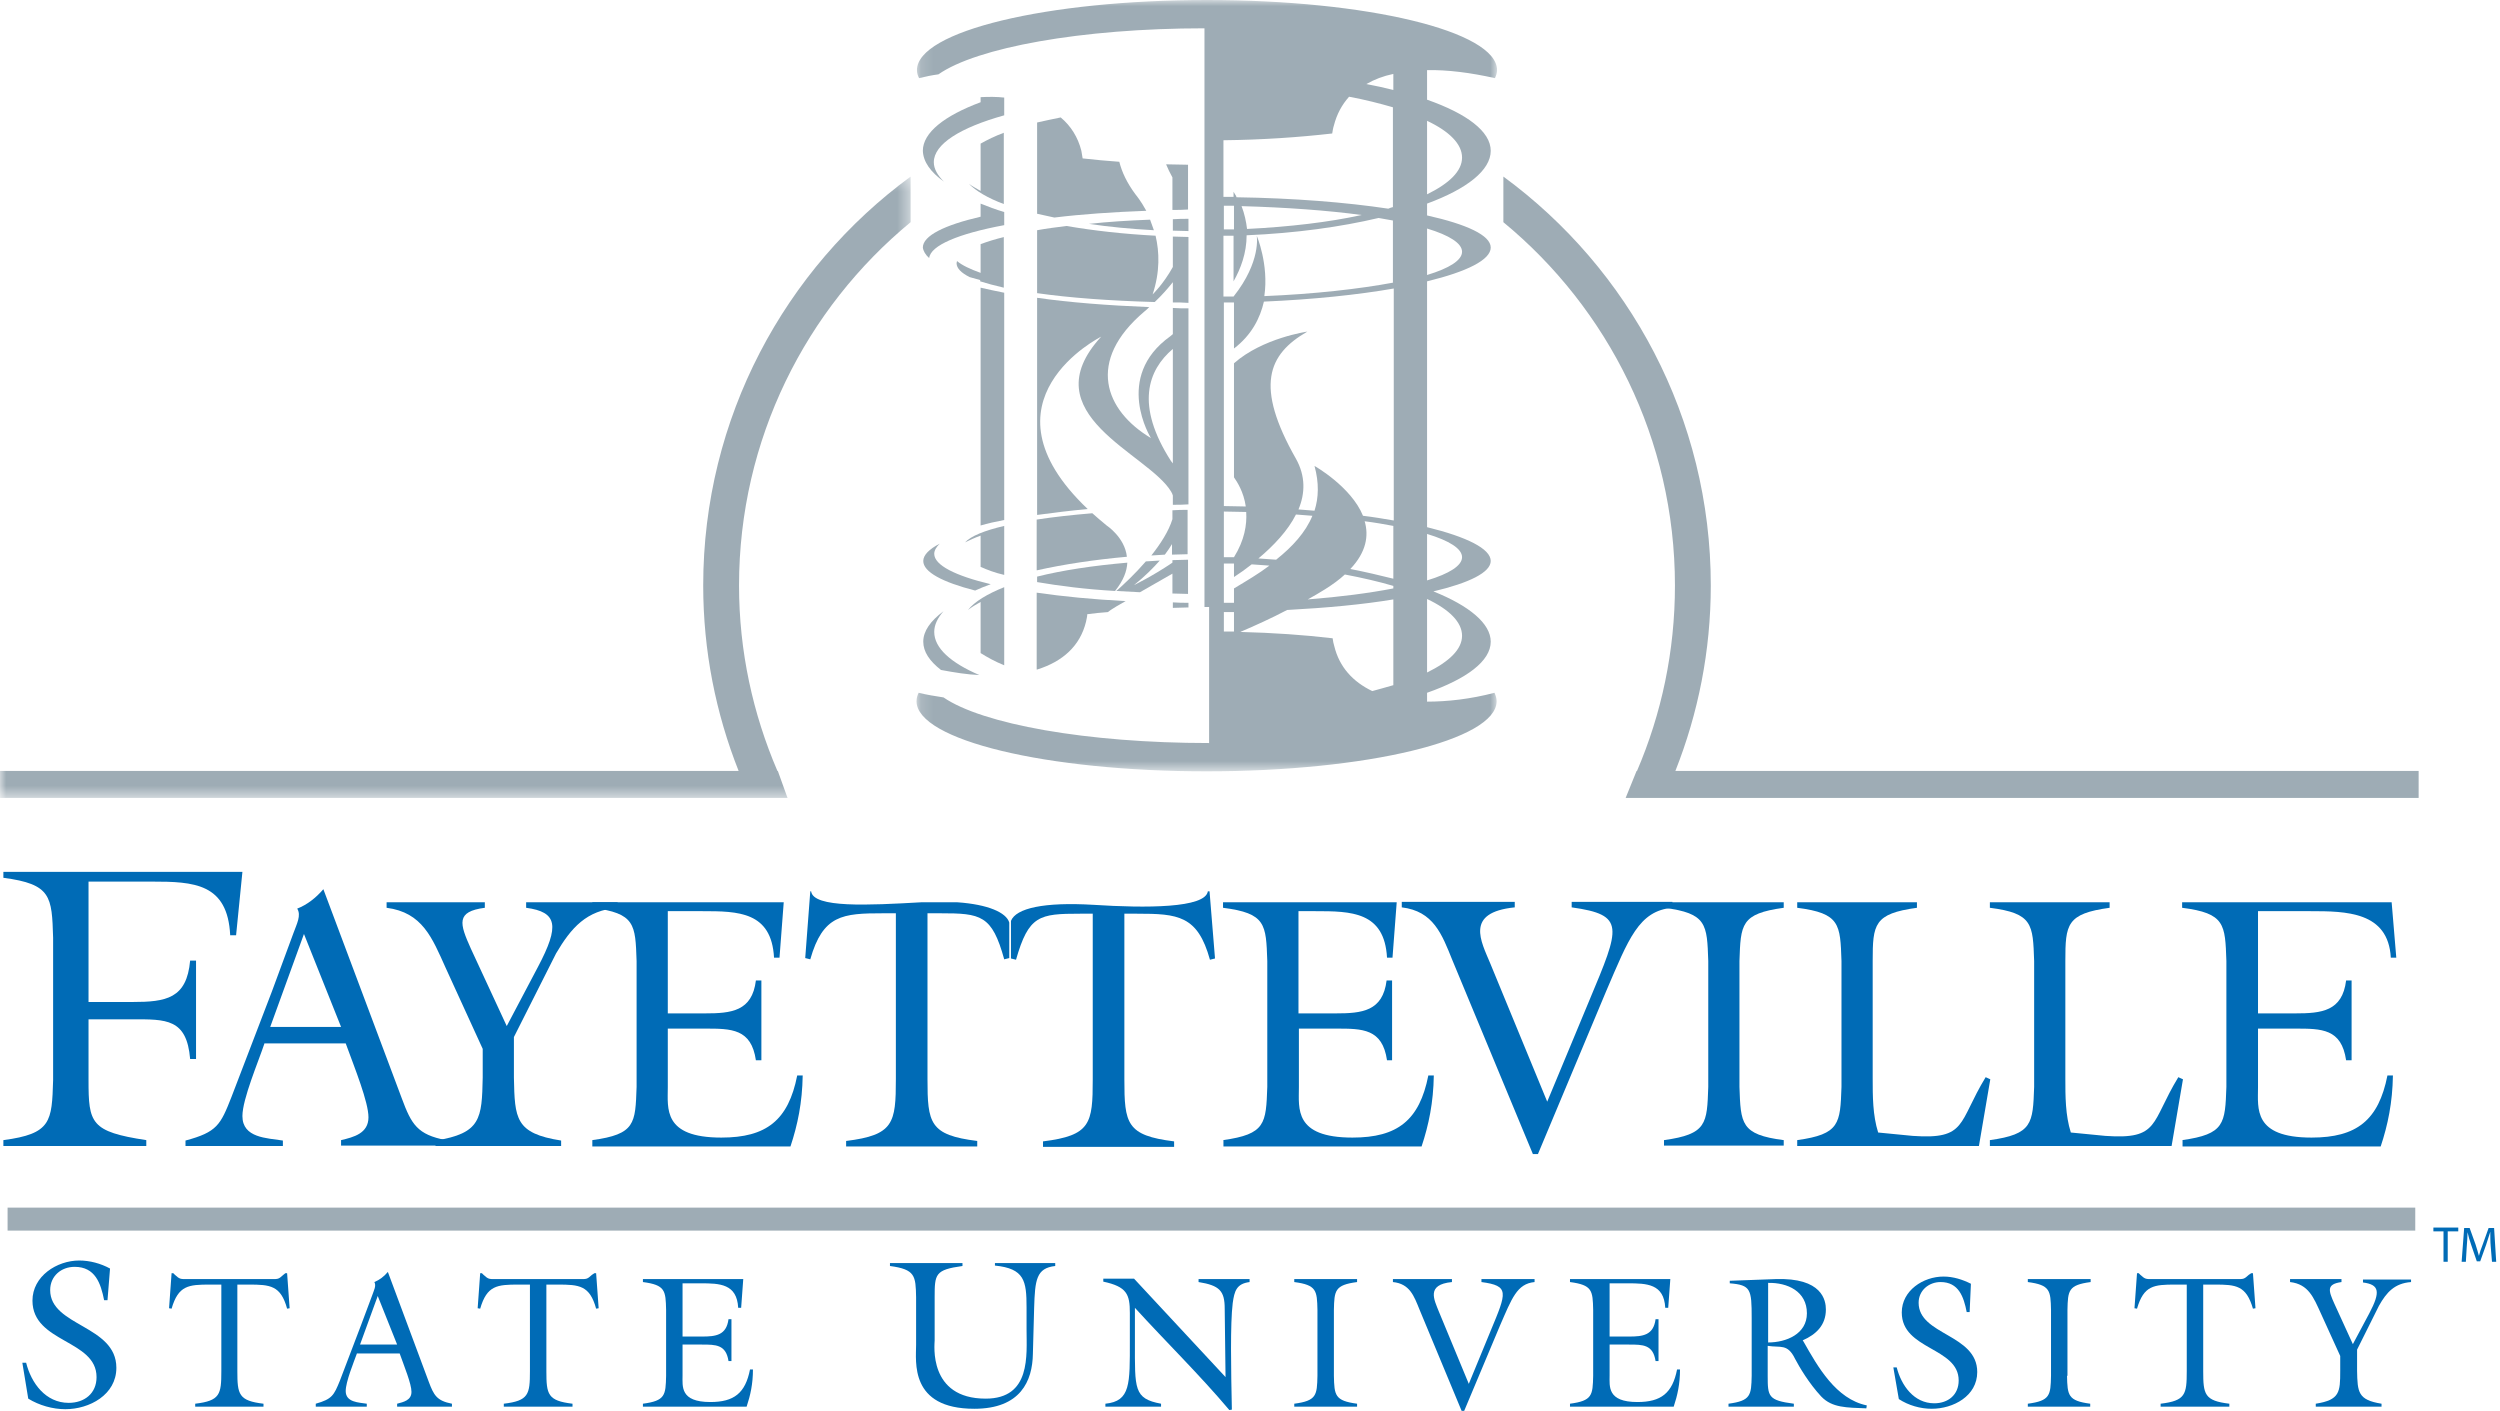 <?xml version="1.0" encoding="UTF-8"?> <svg xmlns="http://www.w3.org/2000/svg" xmlns:xlink="http://www.w3.org/1999/xlink" width="202px" height="114px" viewBox="0 0 202 114"><!-- Generator: Sketch 59 (86127) - https://sketch.com --><title>fsu</title><desc>Created with Sketch.</desc><defs><polygon id="path-1" points="0.136 0 47.042 0 47.042 62.324 0.136 62.324"></polygon><polygon id="path-3" points="0 0.273 73.578 0.273 73.578 50.481 0 50.481"></polygon></defs><g id="Home-Page" stroke="none" stroke-width="1" fill="none" fill-rule="evenodd"><g id="Institution-Listing-Page-Hover-states" transform="translate(-633, -318)"><g id="Group-6" transform="translate(610, 261)"><g id="fsu" transform="translate(23, 57)"><g id="Group-111"><g id="Group-3" transform="translate(73.919, 0)"><mask id="mask-2" fill="white"><use xlink:href="#path-1"></use></mask><g id="Clip-2"></g><path d="M38.663,7.27 C37.981,7.099 37.232,6.929 36.483,6.792 C37.13,6.417 37.845,6.144 38.663,5.973 L38.663,7.27 Z M38.663,16.724 C38.526,16.759 38.39,16.793 38.254,16.861 C34.848,16.349 30.624,16.008 25.991,15.939 C25.991,15.905 25.957,15.871 25.957,15.837 C25.889,15.735 25.821,15.598 25.752,15.496 L25.752,15.905 L24.935,15.905 L24.935,11.332 C28.069,11.298 31.032,11.093 33.723,10.786 C33.758,10.581 33.792,10.342 33.86,10.137 C34.098,9.216 34.507,8.465 35.086,7.816 C36.38,8.055 37.573,8.362 38.629,8.669 L38.629,16.724 L38.663,16.724 Z M26.4,16.656 C30.01,16.759 33.315,16.998 36.108,17.373 C33.451,17.953 30.283,18.329 26.842,18.499 C26.774,17.919 26.638,17.271 26.4,16.656 L26.4,16.656 Z M38.663,22.834 C35.904,23.346 32.327,23.756 28.239,23.926 C28.614,21.366 27.626,19.045 27.626,19.045 C27.626,19.045 28.001,21.127 25.752,23.96 L24.935,23.96 L24.935,19.045 L25.752,19.045 L25.752,22.732 C26.332,21.708 26.808,20.445 26.808,19.011 C30.794,18.841 34.439,18.329 37.47,17.612 C37.879,17.68 38.254,17.748 38.629,17.817 L38.629,22.834 L38.663,22.834 Z M38.663,42.05 C37.879,41.914 37.062,41.777 36.21,41.675 C35.256,39.32 32.293,37.647 32.293,37.647 C32.667,39.013 32.633,40.207 32.293,41.265 C31.85,41.231 31.441,41.197 30.998,41.163 C31.543,39.866 31.577,38.466 30.794,37.067 C27.456,31.196 28.512,28.636 31.714,26.793 C31.714,26.793 28.103,27.305 25.787,29.353 L25.787,38.569 C26.025,38.91 26.57,39.729 26.74,40.924 C26.161,40.924 25.582,40.89 24.969,40.89 L24.969,24.438 L25.787,24.438 L25.787,28.159 C27.217,27.066 27.898,25.701 28.205,24.37 C32.156,24.199 35.767,23.824 38.697,23.312 L38.697,42.05 L38.663,42.05 Z M38.663,46.76 C37.573,46.487 36.415,46.214 35.188,45.975 C36.483,44.61 36.687,43.279 36.346,42.118 C37.164,42.221 37.947,42.357 38.663,42.494 L38.663,46.76 Z M38.663,47.545 C36.721,47.921 34.371,48.228 31.748,48.433 C32.225,48.16 32.667,47.921 33.144,47.614 C33.792,47.204 34.303,46.829 34.745,46.419 C36.176,46.692 37.505,46.999 38.663,47.341 L38.663,47.545 Z M38.663,55.362 C38.118,55.532 37.539,55.669 36.96,55.839 C35.393,55.089 34.303,53.894 33.894,52.221 C33.826,52.017 33.792,51.812 33.758,51.573 C31.441,51.3 28.954,51.129 26.297,51.061 C27.49,50.549 28.784,49.969 30.079,49.286 C33.281,49.116 36.21,48.842 38.663,48.433 L38.663,55.362 Z M27.762,45.122 C28.989,44.098 30.147,42.869 30.794,41.572 C31.237,41.607 31.714,41.641 32.122,41.675 C31.577,43.006 30.521,44.166 29.193,45.224 C28.75,45.19 28.273,45.156 27.762,45.122 L27.762,45.122 Z M25.787,48.706 L24.969,48.706 L24.969,45.532 L25.787,45.532 L25.787,46.624 C26.263,46.317 26.74,45.975 27.217,45.6 C27.694,45.634 28.171,45.668 28.648,45.702 C27.796,46.351 26.808,46.931 25.787,47.545 L25.787,48.706 Z M24.969,51.027 L25.787,51.027 L25.787,49.457 L24.969,49.457 L24.969,51.027 Z M24.969,41.333 C25.582,41.333 26.195,41.368 26.774,41.368 C26.842,42.392 26.638,43.654 25.787,45.02 L24.969,45.02 L24.969,41.333 Z M24.969,18.533 L25.787,18.533 L25.787,16.622 L24.969,16.622 L24.969,18.533 Z M41.388,48.399 C43.193,49.252 44.215,50.276 44.215,51.368 C44.215,52.46 43.193,53.45 41.388,54.338 L41.388,48.399 Z M41.388,43.142 C43.193,43.689 44.215,44.337 44.215,45.02 C44.215,45.702 43.193,46.351 41.388,46.897 L41.388,43.142 Z M41.388,18.465 C43.193,19.011 44.215,19.66 44.215,20.342 C44.215,21.025 43.193,21.674 41.388,22.22 L41.388,18.465 Z M41.388,9.762 C43.193,10.615 44.215,11.639 44.215,12.731 C44.215,13.823 43.193,14.813 41.388,15.701 L41.388,9.762 Z M41.388,56.693 L41.388,55.976 C44.59,54.85 46.532,53.416 46.532,51.846 C46.532,50.378 44.794,48.945 41.899,47.784 C44.794,47.102 46.532,46.248 46.532,45.327 C46.532,44.337 44.59,43.381 41.388,42.596 L41.388,22.732 C44.624,21.947 46.532,20.991 46.532,20.001 C46.532,19.011 44.59,18.124 41.388,17.407 L41.388,16.451 C44.624,15.257 46.532,13.755 46.532,12.185 C46.532,10.615 44.59,9.181 41.388,8.055 L41.388,5.666 C43.023,5.632 44.896,5.871 46.872,6.314 C46.974,6.11 47.042,5.871 47.042,5.666 C47.042,2.526 36.551,-6.82634731e-05 23.606,-6.82634731e-05 C10.662,-6.82634731e-05 0.17,2.526 0.17,5.666 C0.17,5.905 0.238,6.11 0.341,6.314 C0.886,6.178 1.397,6.075 1.908,6.007 C4.973,3.857 13.421,2.287 23.402,2.287 L23.402,6.621 L23.402,13.311 L23.402,48.706 L23.402,49.047 L23.777,49.047 L23.777,56.215 L23.777,57.341 L23.777,60.038 C13.864,60.038 5.45,58.502 2.316,56.351 C1.669,56.249 0.988,56.147 0.307,55.976 C0.204,56.181 0.136,56.42 0.136,56.659 C0.136,59.799 10.628,62.324 23.572,62.324 C36.517,62.324 47.008,59.799 47.008,56.659 C47.008,56.42 46.94,56.215 46.838,55.976 C44.896,56.488 43.023,56.693 41.388,56.693 L41.388,56.693 Z" id="Fill-1" fill="#9EACB5" mask="url(#mask-2)"></path></g><path d="M76.269,14.677 C75.758,14.165 75.452,13.653 75.452,13.107 C75.452,11.639 77.598,10.308 81.141,9.318 L81.141,7.884 C80.527,7.816 79.914,7.816 79.233,7.85 L79.233,8.26 C76.304,9.352 74.566,10.717 74.566,12.185 C74.6,13.072 75.179,13.892 76.269,14.677" id="Fill-4" fill="#9EACB5"></path><path d="M81.141,10.717 C80.391,10.99 79.778,11.298 79.233,11.605 L79.233,15.428 C78.892,15.223 78.552,15.052 78.279,14.847 C78.858,15.428 79.812,16.008 81.107,16.486 L81.107,10.717 L81.141,10.717 Z" id="Fill-6" fill="#9EACB5"></path><path d="M81.141,46.453 L81.141,42.494 C79.54,42.869 78.45,43.313 77.973,43.825 C78.313,43.655 78.756,43.45 79.233,43.279 L79.233,45.805 C79.778,46.044 80.391,46.283 81.141,46.453" id="Fill-8" fill="#9EACB5"></path><path d="M95.993,45.225 C95.584,45.225 95.141,45.259 94.732,45.259 L94.732,45.463 C93.063,46.59 91.632,47.272 91.632,47.272 C92.484,46.59 93.165,45.907 93.71,45.293 C93.336,45.327 92.961,45.327 92.586,45.361 C91.7,46.385 90.781,47.238 90.202,47.75 C90.815,47.784 91.462,47.819 92.109,47.853 C92.995,47.341 93.881,46.829 94.732,46.351 L94.732,47.955 C95.141,47.955 95.55,47.989 95.993,47.989 L95.993,45.225 Z" id="Fill-10" fill="#9EACB5"></path><path d="M94.766,28.193 L94.766,37.443 C94.698,37.34 94.63,37.272 94.63,37.272 C91.701,32.732 92.757,29.899 94.766,28.193 L94.766,28.193 Z M83.798,41.607 C85.058,41.436 86.421,41.265 87.885,41.129 C78.654,32.357 88.975,27.203 88.975,27.203 C83.219,33.483 92.791,36.623 94.63,39.729 C94.698,39.832 94.732,39.934 94.766,40.037 L94.766,40.787 C95.175,40.787 95.618,40.787 96.027,40.753 L96.027,24.916 C95.618,24.916 95.175,24.916 94.766,24.882 L94.766,26.998 C94.698,27.067 94.63,27.101 94.562,27.169 C89.929,30.48 92.995,35.395 92.995,35.395 C89.282,33.176 87.715,29.183 92.484,25.155 C92.62,25.053 92.757,24.916 92.859,24.814 C89.486,24.677 86.421,24.438 83.798,24.063 L83.798,41.607 Z" id="Fill-12" fill="#9EACB5"></path><path d="M75.077,20.855 C75.179,19.831 77.462,18.875 81.141,18.192 L81.141,17.134 C80.459,16.929 79.812,16.69 79.233,16.452 L79.233,17.51 C76.304,18.192 74.566,19.046 74.566,20.001 C74.6,20.274 74.771,20.581 75.077,20.855" id="Fill-14" fill="#9EACB5"></path><path d="M94.766,18.636 C95.175,18.636 95.584,18.67 96.027,18.67 L96.027,17.68 C95.618,17.68 95.175,17.68 94.766,17.714 L94.766,18.636 Z" id="Fill-16" fill="#9EACB5"></path><path d="M95.993,13.311 C95.413,13.311 94.8,13.277 94.221,13.277 C94.357,13.619 94.528,13.96 94.732,14.335 L94.732,16.963 C95.141,16.963 95.584,16.963 95.993,16.929 L95.993,13.311 Z" id="Fill-18" fill="#9EACB5"></path><path d="M83.798,54.099 C85.876,53.45 87.272,52.187 87.749,50.242 C87.783,50.037 87.851,49.832 87.851,49.628 C88.396,49.559 88.975,49.491 89.52,49.457 C89.725,49.286 89.963,49.15 90.236,48.979 C90.474,48.843 90.713,48.706 90.951,48.569 C88.294,48.433 85.876,48.194 83.764,47.887 L83.764,54.099 L83.798,54.099 Z" id="Fill-20" fill="#9EACB5"></path><path d="M83.798,47.033 C85.603,47.341 87.715,47.614 90.099,47.75 C90.781,46.897 91.053,46.146 91.087,45.463 C88.328,45.702 85.841,46.078 83.798,46.59 L83.798,47.033 Z" id="Fill-22" fill="#9EACB5"></path><path d="M83.798,46.078 C85.944,45.6 88.396,45.225 91.053,44.986 C90.883,43.416 89.418,42.46 89.418,42.46 C89.009,42.119 88.635,41.811 88.26,41.47 C86.625,41.607 85.092,41.777 83.764,41.982 L83.764,46.078 L83.798,46.078 Z" id="Fill-24" fill="#9EACB5"></path><path d="M95.993,41.197 C95.584,41.197 95.141,41.197 94.732,41.231 L94.732,41.948 C94.426,42.938 93.778,43.928 93.029,44.883 C93.404,44.849 93.744,44.849 94.119,44.815 C94.357,44.508 94.528,44.235 94.698,43.962 L94.698,44.815 C95.107,44.815 95.55,44.781 95.958,44.781 L95.958,41.197 L95.993,41.197 Z" id="Fill-26" fill="#9EACB5"></path><path d="M94.766,49.116 C95.175,49.116 95.618,49.081 96.027,49.081 L96.027,48.706 C95.618,48.706 95.175,48.706 94.766,48.672 L94.766,49.116 Z" id="Fill-28" fill="#9EACB5"></path><path d="M81.141,19.148 C80.425,19.319 79.778,19.523 79.233,19.728 L79.233,22.049 C78.382,21.742 77.734,21.435 77.326,21.093 C77.326,21.162 77.291,21.196 77.291,21.264 C77.291,21.674 77.666,22.049 78.347,22.39 C78.62,22.459 78.927,22.561 79.199,22.629 L79.199,22.732 C79.744,22.902 80.357,23.073 81.107,23.244 L81.107,19.148 L81.141,19.148 Z" id="Fill-30" fill="#9EACB5"></path><path d="M78.79,47.716 C79.165,47.545 79.574,47.375 80.051,47.204 C77.189,46.521 75.486,45.668 75.486,44.747 C75.486,44.474 75.656,44.201 75.929,43.927 C75.077,44.371 74.6,44.849 74.6,45.327 C74.6,46.214 76.133,47.033 78.79,47.716" id="Fill-32" fill="#9EACB5"></path><path d="M81.141,23.653 C80.459,23.517 79.812,23.38 79.233,23.244 L79.233,42.46 C79.812,42.289 80.425,42.153 81.141,42.016 L81.141,23.653 Z" id="Fill-34" fill="#9EACB5"></path><path d="M81.141,53.757 L81.141,47.443 C79.778,47.989 78.756,48.604 78.211,49.286 C78.518,49.047 78.858,48.843 79.233,48.638 L79.233,52.768 C79.778,53.109 80.391,53.45 81.141,53.757" id="Fill-36" fill="#9EACB5"></path><path d="M90.44,13.072 C89.418,13.004 88.43,12.902 87.477,12.799 C87.442,12.595 87.408,12.39 87.374,12.185 C87.102,11.093 86.523,10.171 85.705,9.489 C85.024,9.625 84.411,9.762 83.798,9.898 L83.798,17.271 C84.24,17.373 84.717,17.475 85.194,17.578 C87.408,17.305 89.929,17.134 92.62,17.032 C92.177,16.213 91.769,15.735 91.769,15.735 C91.053,14.779 90.645,13.892 90.44,13.072" id="Fill-38" fill="#9EACB5"></path><path d="M92.927,17.749 C91.189,17.817 89.52,17.919 87.987,18.09 C89.588,18.329 91.36,18.499 93.233,18.602 C93.131,18.295 93.029,18.022 92.927,17.749" id="Fill-40" fill="#9EACB5"></path><path d="M83.798,23.687 C86.421,24.063 89.691,24.302 93.302,24.404 C93.881,23.858 94.358,23.312 94.766,22.8 L94.766,24.438 C95.175,24.438 95.618,24.438 96.027,24.472 L96.027,19.148 C95.618,19.148 95.175,19.114 94.766,19.114 L94.766,21.571 C94.017,22.936 93.131,23.79 93.131,23.79 C93.744,21.947 93.676,20.342 93.37,19.045 C90.781,18.909 88.362,18.636 86.182,18.26 C85.331,18.363 84.547,18.465 83.798,18.602 L83.798,23.687 Z" id="Fill-42" fill="#9EACB5"></path><path d="M76.031,54.133 C77.121,54.338 78.177,54.508 79.131,54.543 C76.815,53.553 75.486,52.358 75.486,51.061 C75.486,50.481 75.759,49.935 76.235,49.389 C75.179,50.174 74.6,50.993 74.6,51.846 C74.6,52.665 75.111,53.416 76.031,54.133" id="Fill-44" fill="#9EACB5"></path><path d="M8.686,105.057 L8.414,105.057 C8.141,103.692 7.698,102.361 6.029,102.361 C4.939,102.361 4.054,103.112 4.054,104.239 C4.054,107.174 9.402,107.071 9.402,110.518 C9.402,112.703 7.222,113.863 5.28,113.863 C4.258,113.863 3.168,113.556 2.282,113.01 L1.805,110.109 L2.112,110.109 C2.521,111.748 3.679,113.351 5.552,113.351 C6.813,113.351 7.801,112.601 7.801,111.269 C7.801,108.232 2.623,108.505 2.623,105.092 C2.623,103.112 4.599,101.849 6.404,101.849 C7.256,101.849 8.141,102.088 8.891,102.498 L8.686,105.057 Z" id="Fill-46" fill="#006BB6"></path><path d="M23.061,102.873 L23.198,102.873 L23.402,105.706 L23.198,105.74 C22.687,103.863 21.835,103.794 20.098,103.794 L19.178,103.794 L19.178,110.791 C19.178,112.669 19.28,113.181 21.29,113.42 L21.29,113.659 L15.772,113.659 L15.772,113.42 C17.782,113.181 17.884,112.669 17.884,110.791 L17.884,103.794 L16.964,103.794 C15.227,103.794 14.409,103.863 13.864,105.74 L13.66,105.706 L13.864,102.873 L14,102.873 L14.137,103.009 C14.511,103.351 14.579,103.351 15.056,103.351 L21.971,103.351 C22.482,103.351 22.516,103.351 22.891,103.009 L23.061,102.873 Z" id="Fill-48" fill="#006BB6"></path><path d="M30.521,104.716 L29.091,108.641 L32.088,108.641 L30.521,104.716 Z M28.852,109.324 C28.58,110.075 27.933,111.645 27.933,112.396 C27.933,113.317 28.989,113.317 29.636,113.42 L29.636,113.659 L25.514,113.659 L25.514,113.42 C26.843,113.044 26.979,112.737 27.456,111.577 L29.159,107.105 L30.079,104.648 C30.215,104.239 30.419,103.897 30.249,103.59 C30.658,103.419 31.032,103.146 31.339,102.771 L34.643,111.645 C35.052,112.737 35.29,113.181 36.517,113.42 L36.517,113.659 L32.088,113.659 L32.088,113.42 C32.599,113.284 33.247,113.147 33.247,112.464 C33.247,111.816 32.667,110.416 32.293,109.358 L28.852,109.358 L28.852,109.324 Z" id="Fill-50" fill="#006BB6"></path><path d="M48.03,102.873 L48.167,102.873 L48.371,105.706 L48.167,105.74 C47.656,103.863 46.804,103.794 45.067,103.794 L44.147,103.794 L44.147,110.791 C44.147,112.669 44.249,113.181 46.259,113.42 L46.259,113.659 L40.707,113.659 L40.707,113.42 C42.716,113.181 42.819,112.669 42.819,110.791 L42.819,103.794 L41.899,103.794 C40.162,103.794 39.344,103.863 38.799,105.74 L38.595,105.706 L38.799,102.873 L38.935,102.873 L39.072,103.009 C39.446,103.351 39.514,103.351 39.991,103.351 L46.906,103.351 C47.417,103.351 47.451,103.351 47.826,103.009 L48.03,102.873 Z" id="Fill-52" fill="#006BB6"></path><path d="M51.948,113.42 C53.753,113.181 53.787,112.737 53.821,111.167 L53.821,105.842 C53.787,104.272 53.753,103.829 51.948,103.59 L51.948,103.351 L60.055,103.351 L59.885,105.672 L59.646,105.672 C59.544,103.726 58.147,103.692 56.615,103.692 L55.15,103.692 L55.15,107.993 L56.717,107.993 C57.841,107.993 58.692,107.89 58.863,106.593 L59.101,106.593 L59.101,109.972 L58.863,109.972 C58.658,108.641 57.841,108.641 56.717,108.641 L55.15,108.641 L55.15,111.133 C55.15,112.02 54.945,113.284 57.398,113.284 C59.306,113.284 60.225,112.566 60.6,110.655 L60.838,110.655 C60.838,111.816 60.634,112.737 60.327,113.659 L51.948,113.659 L51.948,113.42 Z" id="Fill-54" fill="#006BB6"></path><path d="M85.262,102.054 L85.262,102.293 C83.729,102.463 83.627,103.419 83.559,105.672 L83.457,109.392 C83.423,111.577 82.469,113.829 78.722,113.829 C73.476,113.829 74.021,110.007 74.021,108.641 L74.021,104.819 C73.987,103.078 73.953,102.566 71.909,102.293 L71.909,102.054 L77.768,102.054 L77.768,102.293 C75.554,102.6 75.52,102.941 75.52,104.819 L75.52,108.3 C75.52,108.607 74.975,113.01 79.642,113.01 C83.321,113.01 82.946,109.495 82.946,107.413 L82.946,105.638 C82.946,103.487 82.776,102.498 80.391,102.259 L80.391,102.054 L85.262,102.054 Z" id="Fill-56" fill="#006BB6"></path><path d="M99.024,111.269 L98.956,105.74 C98.956,104.307 98.547,103.863 96.844,103.59 L96.844,103.351 L100.966,103.351 L100.966,103.59 C99.91,103.726 99.74,104.307 99.603,105.296 C99.399,106.969 99.467,110.621 99.535,113.898 L99.331,113.932 C96.912,111.065 94.221,108.437 91.701,105.672 L91.701,108.471 C91.701,112.225 91.598,113.01 93.813,113.42 L93.813,113.659 L89.316,113.659 L89.316,113.42 C91.36,113.215 91.292,111.816 91.292,108.368 L91.292,106.081 C91.292,104.58 91.053,103.965 89.146,103.556 L89.146,103.317 L91.632,103.317 L99.024,111.269 Z" id="Fill-58" fill="#006BB6"></path><path d="M107.779,111.167 C107.813,112.737 107.847,113.181 109.652,113.42 L109.652,113.659 L104.577,113.659 L104.577,113.42 C106.382,113.181 106.416,112.737 106.45,111.167 L106.45,105.842 C106.416,104.273 106.382,103.829 104.577,103.59 L104.577,103.351 L109.652,103.351 L109.652,103.59 C107.847,103.829 107.813,104.273 107.779,105.842 L107.779,111.167 Z" id="Fill-60" fill="#006BB6"></path><path d="M123.993,103.351 L123.993,103.59 C122.563,103.727 122.154,104.921 121.2,107.105 L118.305,114 L118.1,114 L114.694,105.808 C114.251,104.716 113.91,103.727 112.548,103.59 L112.548,103.351 L117.317,103.351 L117.317,103.59 C115.205,103.795 115.886,105.023 116.261,105.979 L118.679,111.816 L120.451,107.515 C121.745,104.409 121.983,103.897 119.701,103.59 L119.701,103.351 L123.993,103.351 Z" id="Fill-62" fill="#006BB6"></path><path d="M126.855,113.42 C128.66,113.181 128.694,112.737 128.728,111.167 L128.728,105.842 C128.694,104.272 128.66,103.829 126.855,103.59 L126.855,103.351 L134.962,103.351 L134.792,105.672 L134.553,105.672 C134.451,103.726 133.054,103.692 131.521,103.692 L130.056,103.692 L130.056,107.993 L131.624,107.993 C132.748,107.993 133.599,107.89 133.77,106.593 L134.008,106.593 L134.008,109.972 L133.77,109.972 C133.565,108.641 132.748,108.641 131.624,108.641 L130.056,108.641 L130.056,111.133 C130.056,112.02 129.852,113.284 132.305,113.284 C134.213,113.284 135.132,112.566 135.507,110.655 L135.745,110.655 C135.745,111.816 135.541,112.737 135.235,113.659 L126.855,113.659 L126.855,113.42 Z" id="Fill-64" fill="#006BB6"></path><path d="M142.865,108.471 C144.33,108.471 145.998,107.788 145.998,106.116 C145.998,104.341 144.432,103.624 142.865,103.658 L142.865,108.471 Z M141.536,106.491 C141.536,104.17 141.468,103.829 139.765,103.692 L139.765,103.487 L143.444,103.351 C147.259,103.215 147.531,105.092 147.531,105.808 C147.531,107.071 146.748,107.822 145.658,108.3 L145.726,108.402 C146.884,110.45 148.349,113.044 150.836,113.556 L150.802,113.795 C149.201,113.727 148.042,113.761 147.157,112.839 C146.169,111.781 145.385,110.45 145.045,109.802 C144.432,108.539 143.887,108.914 142.83,108.744 L142.83,111.167 C142.83,112.839 142.865,113.147 144.943,113.42 L144.943,113.659 L139.663,113.659 L139.663,113.42 C141.468,113.181 141.502,112.737 141.536,111.167 L141.536,106.491 Z" id="Fill-66" fill="#006BB6"></path><path d="M159.147,106.013 L158.909,106.013 C158.671,104.784 158.261,103.59 156.797,103.59 C155.843,103.59 155.025,104.272 155.025,105.262 C155.025,107.89 159.761,107.788 159.761,110.86 C159.761,112.805 157.819,113.829 156.082,113.829 C155.162,113.829 154.208,113.556 153.425,113.045 L152.982,110.485 L153.254,110.485 C153.629,111.952 154.651,113.386 156.286,113.386 C157.41,113.386 158.261,112.703 158.261,111.542 C158.261,108.846 153.663,109.085 153.663,106.048 C153.663,104.272 155.4,103.146 157.035,103.146 C157.819,103.146 158.568,103.385 159.25,103.727 L159.147,106.013 Z" id="Fill-68" fill="#006BB6"></path><path d="M167.016,111.167 C167.051,112.737 167.084,113.181 168.89,113.42 L168.89,113.659 L163.848,113.659 L163.848,113.42 C165.654,113.181 165.688,112.737 165.722,111.167 L165.722,105.842 C165.688,104.273 165.654,103.829 163.848,103.59 L163.848,103.351 L168.924,103.351 L168.924,103.59 C167.118,103.829 167.084,104.273 167.051,105.842 L167.051,111.167 L167.016,111.167 Z" id="Fill-70" fill="#006BB6"></path><path d="M181.902,102.873 L182.038,102.873 L182.243,105.706 L182.038,105.74 C181.493,103.863 180.676,103.794 178.939,103.794 L178.019,103.794 L178.019,110.791 C178.019,112.669 178.121,113.181 180.131,113.42 L180.131,113.659 L174.578,113.659 L174.578,113.42 C176.588,113.181 176.69,112.669 176.69,110.791 L176.69,103.794 L175.771,103.794 C174.033,103.794 173.216,103.863 172.671,105.74 L172.466,105.706 L172.671,102.873 L172.807,102.873 L172.943,103.009 C173.318,103.351 173.386,103.351 173.863,103.351 L180.778,103.351 C181.289,103.351 181.323,103.351 181.698,103.009 L181.902,102.873 Z" id="Fill-72" fill="#006BB6"></path><path d="M194.813,103.351 L194.813,103.59 C193.484,103.692 192.837,104.409 192.223,105.501 L190.452,109.051 L190.452,110.757 C190.486,112.498 190.52,113.113 192.428,113.42 L192.428,113.659 L187.114,113.659 L187.114,113.42 C189.056,113.113 189.09,112.498 189.09,110.757 L189.09,109.563 L187.523,106.116 C186.943,104.853 186.535,103.76 185.036,103.59 L185.036,103.351 L189.192,103.351 L189.192,103.59 C187.965,103.76 188.136,104.272 188.613,105.33 L190.111,108.607 L191.44,106.116 C192.36,104.375 192.258,103.795 190.929,103.624 L190.929,103.385 L194.813,103.385 L194.813,103.351 Z" id="Fill-74" fill="#006BB6"></path><line x1="0.613" y1="98.504" x2="195.153" y2="98.504" id="Stroke-76" stroke="#9EACB5" stroke-width="1.857"></line><g id="Group-80" transform="translate(0, 13.994)"><mask id="mask-4" fill="white"><use xlink:href="#path-3"></use></mask><g id="Clip-79"></g><path d="M56.819,33.313 C56.819,38.603 57.841,43.655 59.68,48.296 L-6.81281619e-05,48.296 L-6.81281619e-05,50.481 L63.632,50.481 L62.848,48.296 L62.814,48.296 C60.838,43.689 59.714,38.637 59.714,33.313 C59.714,21.503 65.13,10.922 73.578,3.959 L73.578,0.273 C63.427,7.714 56.819,19.762 56.819,33.313" id="Fill-78" fill="#9EACB5" mask="url(#mask-4)"></path></g><path d="M135.371,62.29 C137.21,57.649 138.232,52.597 138.232,47.307 C138.232,33.756 131.624,21.708 121.472,14.267 L121.472,17.953 C129.921,24.916 135.336,35.497 135.336,47.307 C135.336,52.631 134.246,57.683 132.271,62.29 L132.237,62.29 L131.351,64.475 L195.426,64.475 L195.426,62.29 L135.371,62.29 Z" id="Fill-81" fill="#9EACB5"></path><path d="M15.84,77.616 L15.84,85.568 L15.363,85.568 C15.09,82.291 13.421,82.36 10.696,82.36 L7.153,82.36 L7.153,87.275 C7.153,90.756 7.324,91.439 11.82,92.122 L11.82,92.599 L0.273,92.599 L0.273,92.122 C4.156,91.61 4.19,90.62 4.292,87.275 L4.292,75.773 C4.19,72.428 4.156,71.438 0.273,70.926 L0.273,70.448 L19.587,70.448 L19.076,75.568 L18.599,75.568 C18.395,71.369 15.669,71.233 12.263,71.233 L7.153,71.233 L7.153,80.961 L10.696,80.961 C13.421,80.961 15.09,80.688 15.363,77.616 L15.84,77.616 Z" id="Fill-83" fill="#006BB6"></path><path d="M24.56,75.465 L21.835,82.974 L27.558,82.974 L24.56,75.465 Z M21.358,84.339 C20.881,85.773 19.587,88.811 19.587,90.176 C19.587,91.951 21.563,91.951 22.857,92.156 L22.857,92.599 L14.988,92.599 L14.988,92.156 C17.543,91.473 17.816,90.893 18.701,88.64 L21.971,80.107 L23.709,75.397 C23.981,74.646 24.356,73.964 24.015,73.417 C24.799,73.11 25.514,72.564 26.127,71.847 L32.463,88.742 C33.247,90.859 33.723,91.678 36.04,92.122 L36.04,92.565 L27.558,92.565 L27.558,92.122 C28.58,91.883 29.772,91.575 29.772,90.278 C29.772,89.05 28.682,86.353 27.933,84.305 L21.358,84.305 L21.358,84.339 Z" id="Fill-85" fill="#006BB6"></path><path d="M49.904,72.905 L49.904,73.349 C47.383,73.554 46.157,74.953 44.931,77.036 L41.524,83.793 L41.524,87.07 C41.592,90.381 41.626,91.575 45.339,92.156 L45.339,92.599 L35.188,92.599 L35.188,92.156 C38.867,91.575 38.935,90.381 39.003,87.07 L39.003,84.749 L36.006,78.196 C34.916,75.772 34.132,73.724 31.237,73.349 L31.237,72.905 L39.174,72.905 L39.174,73.349 C36.823,73.656 37.13,74.612 38.05,76.66 L40.945,82.906 L43.466,78.128 C45.237,74.782 45.033,73.691 42.512,73.349 L42.512,72.905 L49.904,72.905 Z" id="Fill-87" fill="#006BB6"></path><path d="M47.86,92.122 C51.335,91.644 51.335,90.791 51.437,87.821 L51.437,77.65 C51.335,74.68 51.335,73.793 47.86,73.349 L47.86,72.905 L63.325,72.905 L62.984,77.377 L62.542,77.377 C62.337,73.656 59.646,73.622 56.751,73.622 L53.958,73.622 L53.958,81.882 L56.955,81.882 C59.101,81.882 60.77,81.712 61.077,79.22 L61.52,79.22 L61.52,85.671 L61.077,85.671 C60.702,83.111 59.101,83.111 56.955,83.111 L53.958,83.111 L53.958,87.855 C53.958,89.562 53.549,91.917 58.284,91.917 C61.928,91.917 63.7,90.518 64.415,86.899 L64.858,86.899 C64.824,89.084 64.449,90.893 63.87,92.633 L47.86,92.633 L47.86,92.122 Z" id="Fill-89" fill="#006BB6"></path><path d="M98.82,92.122 C102.26,91.644 102.294,90.791 102.397,87.821 L102.397,77.65 C102.294,74.68 102.294,73.793 98.82,73.349 L98.82,72.905 L112.854,72.905 L112.514,77.377 L112.071,77.377 C111.866,73.656 109.175,73.622 106.28,73.622 L104.917,73.622 L104.917,81.882 L107.915,81.882 C110.061,81.882 111.73,81.712 112.037,79.22 L112.48,79.22 L112.48,85.671 L112.071,85.671 C111.696,83.111 110.095,83.111 107.949,83.111 L104.951,83.111 L104.951,87.855 C104.951,89.562 104.543,91.917 109.278,91.917 C112.922,91.917 114.694,90.518 115.409,86.899 L115.852,86.899 C115.818,89.084 115.443,90.893 114.864,92.633 L98.854,92.633 L98.854,92.122 L98.82,92.122 Z" id="Fill-91" fill="#006BB6"></path><path d="M135.132,72.905 L135.132,73.349 C132.407,73.588 131.59,75.875 129.784,80.073 L124.266,93.248 L123.857,93.248 L117.351,77.581 C116.499,75.465 115.818,73.622 113.263,73.315 L113.263,72.871 L122.392,72.871 L122.392,73.315 C118.339,73.724 119.667,76.045 120.417,77.854 L125.015,89.015 L128.422,80.824 C130.908,74.885 131.351,73.929 126.991,73.315 L126.991,72.871 L135.132,72.871 L135.132,72.905 Z" id="Fill-93" fill="#006BB6"></path><path d="M140.548,87.821 C140.651,90.79 140.651,91.678 144.125,92.122 L144.125,92.565 L134.451,92.565 L134.451,92.122 C137.926,91.644 137.926,90.79 138.028,87.821 L138.028,77.65 C137.926,74.68 137.926,73.793 134.451,73.349 L134.451,72.905 L144.125,72.905 L144.125,73.349 C140.651,73.827 140.651,74.68 140.548,77.65 L140.548,87.821 Z" id="Fill-95" fill="#006BB6"></path><path d="M145.215,92.122 C148.656,91.644 148.69,90.791 148.792,87.821 L148.792,77.65 C148.69,74.68 148.69,73.793 145.215,73.349 L145.215,72.905 L154.889,72.905 L154.889,73.349 C151.415,73.827 151.313,74.68 151.313,77.65 L151.313,87.138 C151.313,88.572 151.313,90.108 151.755,91.507 L154.549,91.78 C158.943,92.087 158.194,90.722 160.442,87.036 L160.816,87.207 L159.897,92.599 L145.215,92.599 L145.215,92.122 Z" id="Fill-97" fill="#006BB6"></path><path d="M160.782,92.122 C164.223,91.644 164.257,90.791 164.359,87.821 L164.359,77.65 C164.257,74.68 164.257,73.793 160.782,73.349 L160.782,72.905 L170.457,72.905 L170.457,73.349 C166.982,73.827 166.88,74.68 166.88,77.65 L166.88,87.138 C166.88,88.572 166.88,90.108 167.323,91.507 L170.116,91.78 C174.51,92.087 173.761,90.722 176.009,87.036 L176.384,87.207 L175.464,92.599 L160.782,92.599 L160.782,92.122 Z" id="Fill-99" fill="#006BB6"></path><path d="M176.316,92.122 C179.756,91.644 179.79,90.791 179.892,87.821 L179.892,77.65 C179.79,74.68 179.79,73.793 176.316,73.349 L176.316,72.905 L193.245,72.905 L193.62,77.377 L193.177,77.377 C192.973,73.656 189.566,73.622 186.671,73.622 L182.447,73.622 L182.447,81.882 L185.445,81.882 C187.591,81.882 189.26,81.712 189.566,79.22 L190.009,79.22 L190.009,85.671 L189.566,85.671 C189.192,83.111 187.591,83.111 185.445,83.111 L182.447,83.111 L182.447,87.855 C182.447,89.562 182.039,91.917 186.773,91.917 C190.418,91.917 192.19,90.518 192.905,86.899 L193.348,86.899 C193.314,89.084 192.939,90.893 192.36,92.633 L176.35,92.633 L176.35,92.122 L176.316,92.122 Z" id="Fill-101" fill="#006BB6"></path><path d="M77.36,72.905 L74.43,72.905 C70.206,73.144 65.71,73.383 65.539,72.018 L65.471,72.018 L65.062,77.411 L65.471,77.513 C66.493,73.929 68.06,73.793 71.364,73.793 L72.386,73.793 L72.386,87.173 C72.386,90.756 72.216,91.712 68.367,92.19 L68.367,92.634 L78.961,92.634 L78.961,92.19 C75.111,91.712 74.941,90.756 74.941,87.173 L74.941,73.793 L75.963,73.793 C79.267,73.793 80.153,73.929 81.141,77.513 L81.549,77.411 L81.549,74.544 C81.311,73.724 79.812,73.076 77.36,72.905" id="Fill-103" fill="#006BB6"></path><path d="M97.73,72.018 L97.594,72.018 C97.389,73.383 92.586,73.383 88.362,73.11 C84.343,72.871 82.094,73.383 81.686,74.407 L81.686,77.445 L82.094,77.547 C83.116,73.963 83.968,73.827 87.272,73.827 L88.294,73.827 L88.294,87.207 C88.294,90.79 88.124,91.746 84.275,92.224 L84.275,92.668 L94.868,92.668 L94.868,92.224 C91.019,91.746 90.849,90.79 90.849,87.207 L90.849,73.827 L91.871,73.827 C95.175,73.827 96.776,73.963 97.764,77.547 L98.173,77.445 L97.73,72.018 Z" id="Fill-105" fill="#006BB6"></path><polygon id="Fill-107" fill="#006BB6" points="197.435 99.494 196.618 99.494 196.618 99.187 198.628 99.187 198.628 99.494 197.776 99.494 197.776 101.951 197.435 101.951"></polygon><path d="M201.251,100.723 C201.216,100.347 201.216,99.869 201.216,99.528 C201.115,99.835 201.012,100.177 200.876,100.586 L200.399,101.917 L200.126,101.917 L199.684,100.62 C199.547,100.245 199.445,99.869 199.377,99.562 C199.377,99.904 199.343,100.347 199.309,100.791 L199.241,101.952 L198.9,101.952 L199.104,99.221 L199.547,99.221 L200.024,100.552 C200.126,100.893 200.229,101.2 200.297,101.474 C200.365,101.2 200.467,100.893 200.604,100.552 L201.08,99.221 L201.523,99.221 L201.693,101.952 L201.353,101.952 L201.251,100.723 Z" id="Fill-109" fill="#006BB6"></path></g></g></g></g></g></svg> 